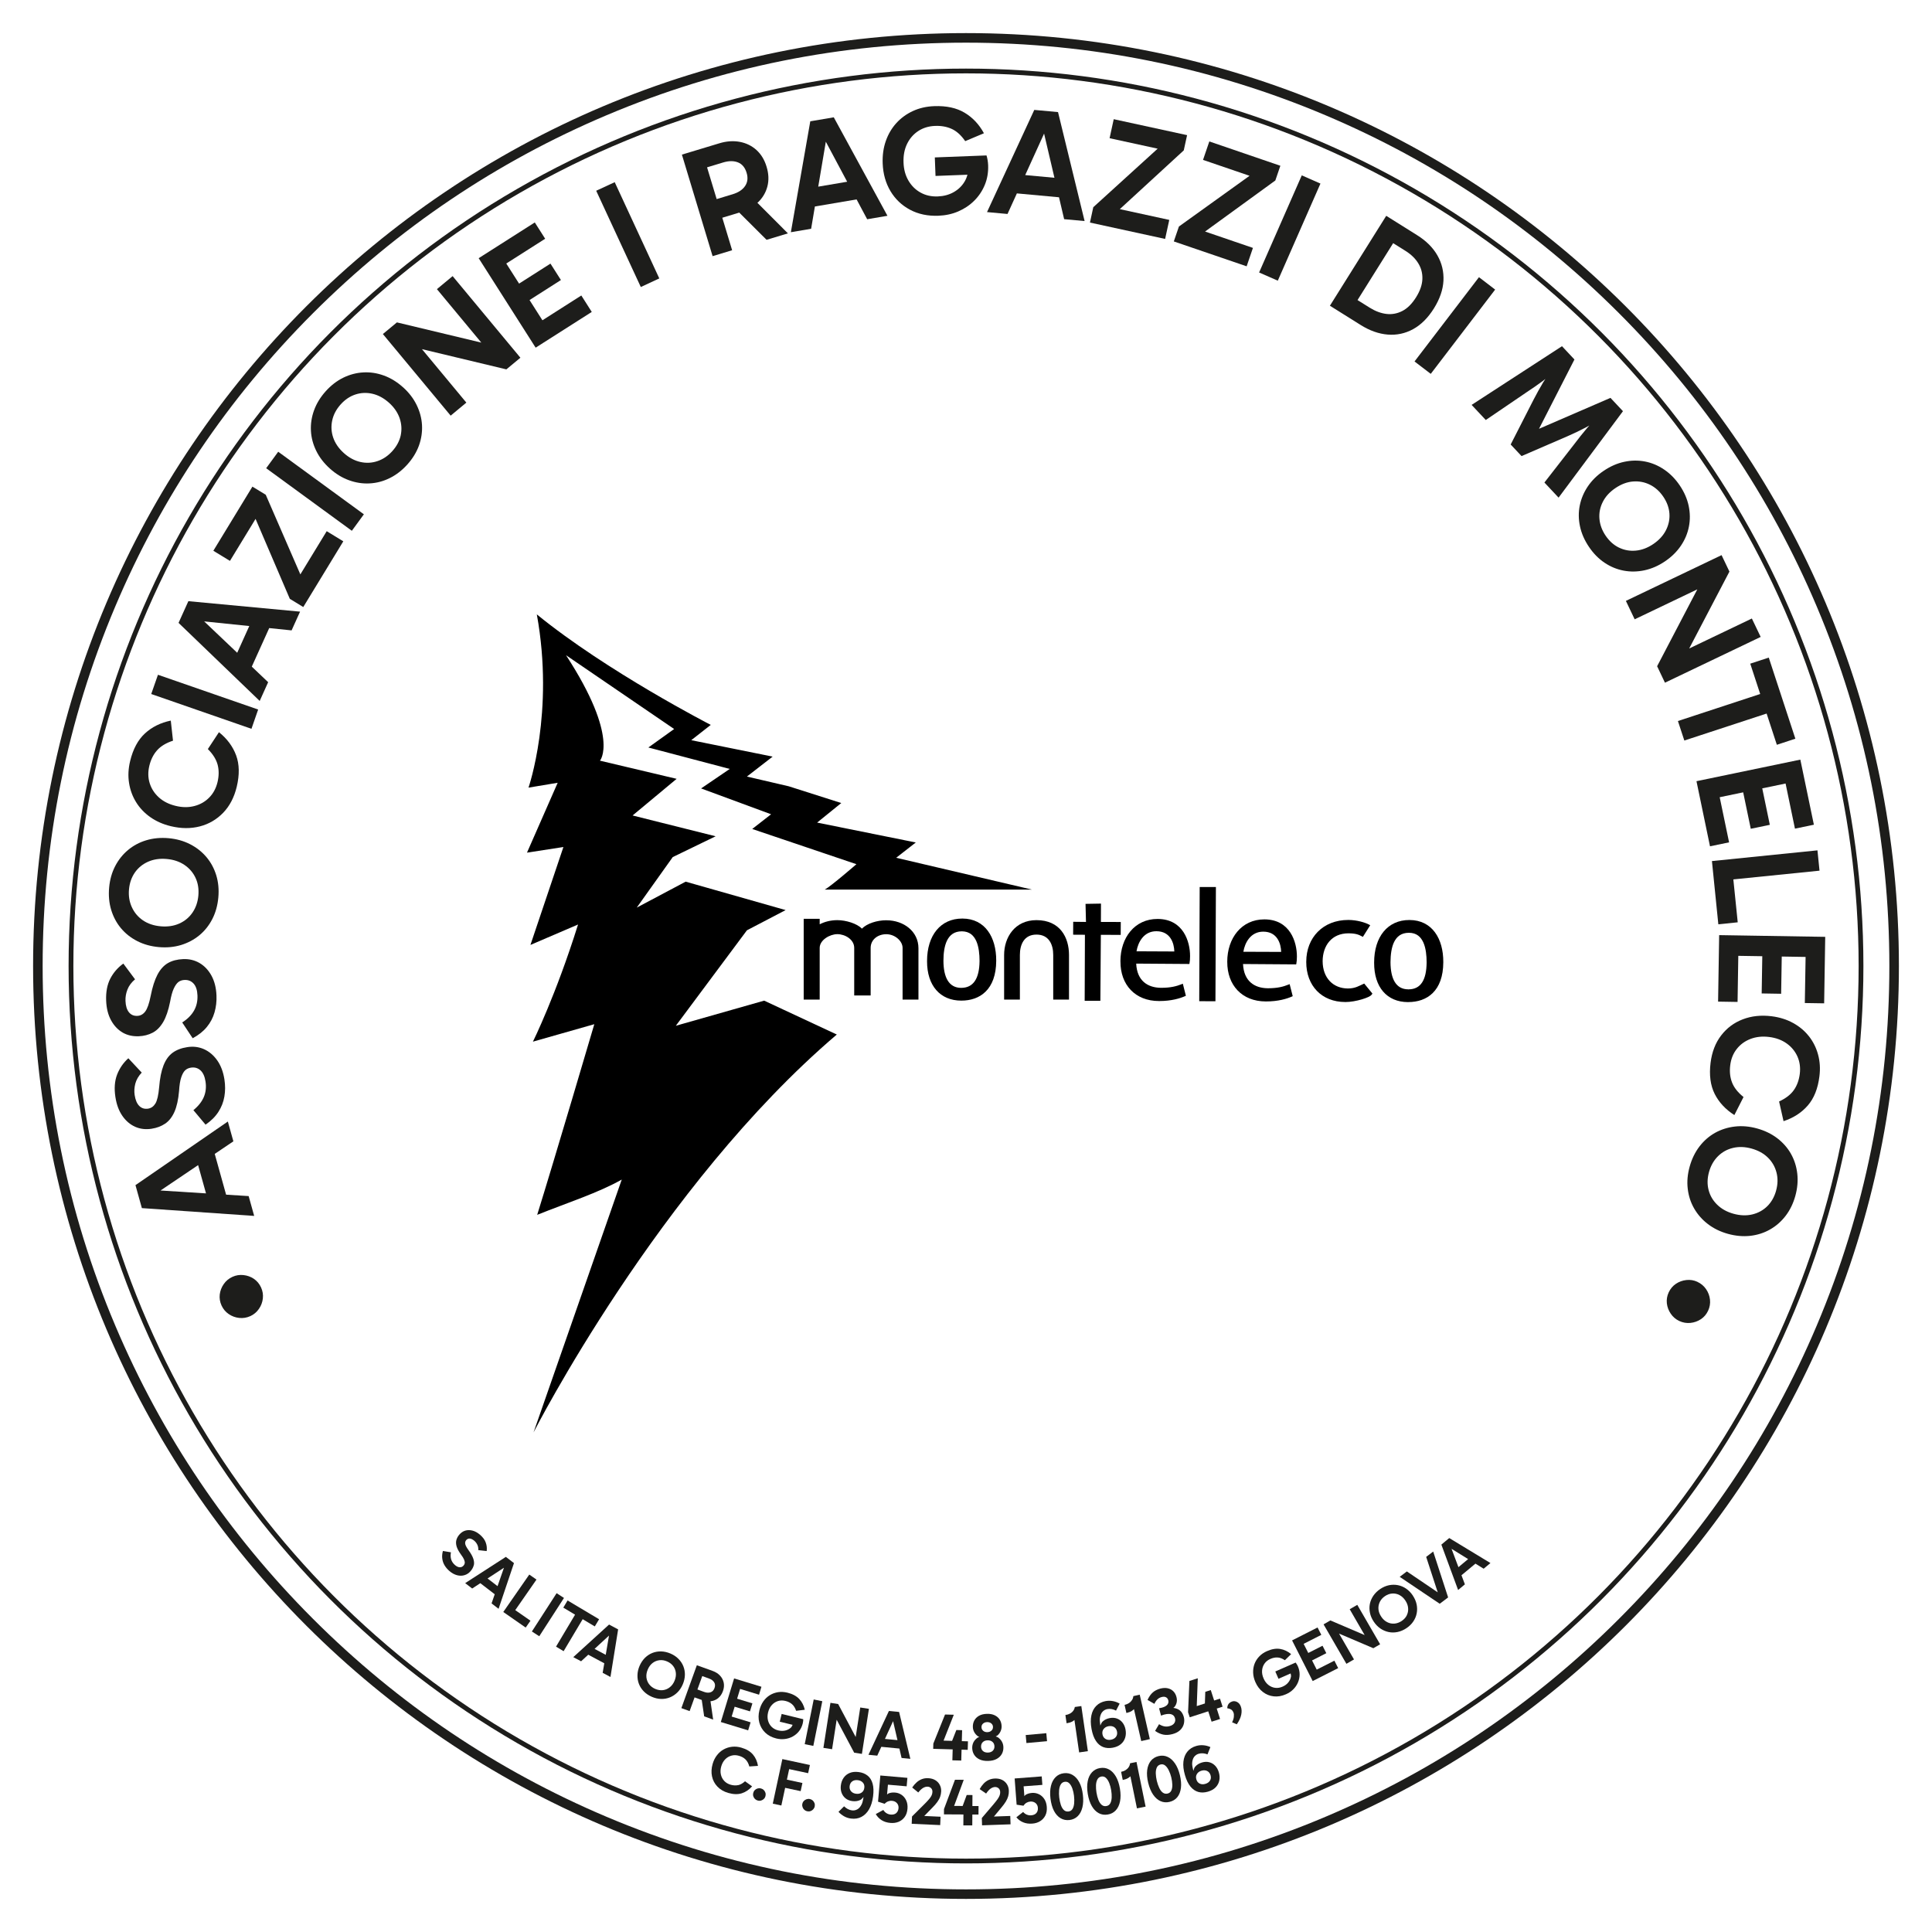 <?xml version="1.0" encoding="UTF-8"?>
<svg id="Livello_1" xmlns="http://www.w3.org/2000/svg" version="1.1" viewBox="0 0 1080 1080">
  <!-- Generator: Adobe Illustrator 29.2.0, SVG Export Plug-In . SVG Version: 2.1.0 Build 108)  -->
  <defs>
    <style>
      .st0 {
        fill: #1d1d1b;
      }

      .st1 {
        fill: none;
        stroke: #1d1d1b;
        stroke-miterlimit: 10;
        stroke-width: 2.67px;
      }
    </style>
  </defs>
  <g>
    <path class="st0" d="M264.88,874.97c.26-1.13.14-2.37-.33-3.73-.47-1.37-1.34-2.92-2.62-4.66-1.12-1.54-1.73-2.72-1.87-3.54-.13-.82.05-1.51.53-2.08.55-.64,1.22-.95,2.02-.9.79.07,1.63.48,2.54,1.25.7.6,1.26,1.34,1.68,2.21s.61,1.88.55,3.01l4.68.52c.21-1.64.04-3.22-.52-4.75-.54-1.54-1.62-3-3.21-4.37-1.38-1.18-2.79-1.96-4.21-2.32-1.43-.36-2.77-.36-4.04.02-1.26.37-2.37,1.14-3.32,2.24-.8.92-1.35,1.94-1.65,3.01-.29,1.07-.24,2.27.14,3.6.4,1.33,1.22,2.83,2.45,4.54.85,1.12,1.43,2.06,1.73,2.81.29.77.43,1.39.38,1.89s-.26.96-.64,1.4c-.58.68-1.29,1.02-2.14.99-.85-.01-1.73-.42-2.69-1.23-1.04-.9-1.74-1.93-2.12-3.1-.37-1.18-.43-2.52-.15-4.03l-4.49-.75c-.41,1.56-.53,3-.34,4.34.18,1.35.61,2.59,1.31,3.74.69,1.14,1.58,2.19,2.66,3.11,1.39,1.21,2.84,1.99,4.31,2.37,1.46.38,2.86.37,4.15-.04,1.31-.39,2.43-1.13,3.38-2.23.93-1.11,1.54-2.22,1.79-3.34Z"/>
    <path class="st0" d="M282.76,870.31l-22.72,14.67,3.92,3.01,4.55-2.98,8.05,6.19-1.77,5.11,3.92,3.02,8.61-25.54-4.54-3.49ZM272.55,882.37l9.16-5.99-3.58,10.29-5.58-4.3Z"/>
    <polygon class="st0" points="299.9 882.99 295.87 880.19 281.34 901.11 293.86 909.82 296.54 905.99 288.03 900.07 299.9 882.99"/>
    <polygon class="st0" points="311.15 890.6 297.33 912.01 301.45 914.67 315.27 893.27 311.15 890.6"/>
    <polygon class="st0" points="332.49 909.18 334.9 905.17 317.28 894.67 314.89 898.68 321.47 902.61 310.82 920.48 315.07 923.02 325.72 905.14 332.49 909.18"/>
    <path class="st0" d="M320.48,926.35l4.36,2.32,4-3.68,8.96,4.8-.91,5.33,4.36,2.32,4.29-26.6-5.06-2.71-20,18.21ZM332.38,921.72l8.06-7.42-1.83,10.76-6.23-3.33Z"/>
    <path class="st0" d="M382.86,936.37c.04-1.74-.25-3.37-.86-4.91-.61-1.55-1.53-2.92-2.74-4.14-1.21-1.24-2.69-2.22-4.43-2.97-1.76-.75-3.51-1.15-5.25-1.2-1.72-.04-3.37.25-4.91.86-1.53.61-2.92,1.53-4.16,2.75-1.22,1.24-2.22,2.72-2.99,4.49-.74,1.73-1.14,3.48-1.17,5.2-.05,1.74.23,3.38.84,4.94.61,1.55,1.53,2.94,2.75,4.17,1.22,1.22,2.7,2.22,4.48,2.99,1.74.74,3.48,1.14,5.19,1.17,1.72.04,3.37-.26,4.91-.89s2.92-1.55,4.16-2.77c1.24-1.22,2.22-2.7,2.97-4.45.75-1.76,1.16-3.51,1.2-5.25ZM377.05,939.64c-.65,1.52-1.54,2.71-2.69,3.59-1.13.89-2.4,1.41-3.79,1.58-1.4.16-2.8-.08-4.25-.68-1.44-.62-2.6-1.5-3.46-2.63-.85-1.13-1.35-2.42-1.51-3.84-.14-1.44.12-2.92.77-4.42.65-1.54,1.56-2.74,2.69-3.62,1.13-.86,2.4-1.38,3.83-1.55,1.41-.17,2.85.06,4.28.69,1.44.62,2.58,1.5,3.43,2.62.83,1.12,1.32,2.39,1.46,3.83.14,1.42-.11,2.92-.77,4.45Z"/>
    <path class="st0" d="M401.47,949.25c1.18-.95,2.05-2.25,2.65-3.89s.74-3.21.45-4.69c-.3-1.48-.99-2.82-2.05-3.96-1.06-1.15-2.45-2.04-4.14-2.65l-8.84-3.18-8.65,23.97,4.61,1.67,2.77-7.67,4.01,1.44,1.36,9.16,5.02,1.82-1.49-10.3c.06,0,.13.03.2.02,1.55-.2,2.91-.77,4.1-1.72ZM392.57,936.93l3.76,1.37c1.36.49,2.33,1.19,2.89,2.12.58.91.64,2.01.19,3.24-.43,1.2-1.17,1.98-2.2,2.33-1.03.36-2.23.3-3.59-.19l-3.76-1.37,2.71-7.5Z"/>
    <polygon class="st0" points="419.23 956.67 420.59 952.19 412.05 949.59 413.72 944.11 424.31 947.35 425.65 942.91 410.37 938.25 402.94 962.62 418.22 967.28 419.59 962.8 409 959.57 410.68 954.06 419.23 956.67"/>
    <path class="st0" d="M434.87,950.9c1.31-.4,2.72-.43,4.2-.06,1.45.35,2.68.95,3.66,1.8.98.85,1.76,2.09,2.31,3.71l4.84-.59c-.52-2.36-1.56-4.36-3.1-6.02-1.55-1.64-3.75-2.82-6.57-3.52-1.82-.45-3.57-.55-5.26-.29-1.67.27-3.22.82-4.63,1.7-1.41.87-2.61,2.02-3.62,3.45-.99,1.43-1.73,3.08-2.19,4.98-.6,2.42-.62,4.71-.04,6.88.58,2.16,1.66,4.03,3.28,5.6,1.62,1.56,3.68,2.65,6.18,3.27,1.66.41,3.29.51,4.87.3,1.58-.2,3.04-.67,4.4-1.43,1.35-.75,2.51-1.72,3.47-2.95.98-1.24,1.66-2.67,2.07-4.32.09-.39.17-.79.22-1.2.05-.4.07-.79.06-1.16l-12.07-2.95-1.06,4.33,7.19,1.76c-.3.48-.46,1.08-.87,1.47-.9.84-1.97,1.41-3.21,1.71-1.24.3-2.56.27-3.97-.06-1.48-.36-2.72-1.04-3.7-2.01-.98-.98-1.64-2.15-2.01-3.55-.36-1.41-.35-2.91.04-4.5.41-1.68,1.1-3.05,2.08-4.11.96-1.08,2.11-1.81,3.43-2.23Z"/>
    <rect class="st0" x="442" y="960.48" width="25.49" height="4.9" transform="translate(-578.88 1219.16) rotate(-78.64)"/>
    <polygon class="st0" points="478.33 970.98 468.54 952.57 464.22 951.89 460.29 977.07 465.14 977.82 467.7 961.35 477.49 979.76 481.81 980.43 485.73 955.25 480.89 954.5 478.33 970.98"/>
    <path class="st0" d="M496.91,956.44l-11.44,24.5,4.92.48,2.27-4.94,10.11.97,1.21,5.26,4.91.48-6.29-26.2-5.7-.54ZM494.68,972.08l4.56-9.94,2.45,10.6-7.01-.67Z"/>
    <polygon class="st0" points="537.83 967.19 534.61 967.09 532.22 973.16 527.46 973.02 533.18 958.55 528.28 958.42 521.74 974.67 521.66 977.61 532.55 977.92 532.38 984.03 537.35 984.16 537.52 978.07 540.96 978.17 541.1 973.41 537.66 973.31 537.83 967.19"/>
    <path class="st0" d="M557.96,971.25c-.37-.27-.92-.38-1.36-.58.32-.21.76-.33,1.03-.58.77-.69,1.35-1.48,1.74-2.38.38-.9.57-1.82.54-2.77-.04-1.35-.39-2.55-1.03-3.61-.65-1.06-1.59-1.87-2.79-2.46-1.2-.59-2.66-.87-4.37-.82-1.75.05-3.21.39-4.4,1.05-1.17.66-2.06,1.53-2.65,2.61-.6,1.1-.88,2.32-.84,3.66.02,1.02.28,1.99.77,2.88.48.9,1.17,1.67,2.06,2.33.22.16.55.22.8.36-.33.18-.76.26-1.05.47-.97.69-1.7,1.53-2.22,2.5-.5.99-.74,2.06-.72,3.27.04,1.39.4,2.64,1.1,3.75.69,1.1,1.69,1.96,3,2.58,1.31.63,2.92.91,4.82.86s3.48-.42,4.76-1.12c1.27-.69,2.23-1.61,2.87-2.75.63-1.14.92-2.4.88-3.81-.03-1.12-.29-2.13-.81-3.06-.51-.93-1.22-1.71-2.13-2.38ZM549.5,963.52c.58-.54,1.35-.82,2.3-.85.95-.02,1.72.22,2.33.73.61.5.93,1.16.95,1.95.03.82-.25,1.51-.83,2.06-.6.55-1.36.85-2.31.88-.93.02-1.72-.22-2.33-.75s-.93-1.19-.95-2.01c-.02-.81.26-1.48.84-2.02ZM554.95,978.71c-.67.62-1.56.96-2.69.99-1.15.03-2.07-.26-2.76-.84-.68-.6-1.05-1.41-1.08-2.43-.02-1.06.3-1.92.95-2.56.65-.65,1.55-.99,2.7-1.02,1.12-.03,2.04.26,2.73.87.71.6,1.07,1.44,1.1,2.51.03,1.02-.3,1.84-.96,2.47Z"/>
    <rect class="st0" x="573.54" y="969.38" width="11.56" height="4.49" transform="translate(-85.18 56.15) rotate(-5.17)"/>
    <path class="st0" d="M600.83,954.21c-.11.77-.41,1.48-.87,2.12-.48.64-1.09,1.17-1.84,1.57-.74.41-1.6.68-2.55.83l.66,4.58c1.18-.17,2.19-.46,3.03-.87.57-.28.95-.62,1.35-.95l2.64,18.12,4.88-.7-3.66-25.21-3.63.52Z"/>
    <path class="st0" d="M624.51,960.72c-1.23-.48-2.62-.58-4.16-.3-1.63.31-2.97.96-4.03,1.98-.62.58-.85,1.43-1.22,2.18-.21-1.58-.42-3.17-.25-4.27.23-1.49.71-2.64,1.45-3.43.74-.8,1.64-1.29,2.69-1.49.81-.15,1.63-.15,2.46,0s1.63.44,2.42.85l2.02-3.91c-1.17-.68-2.42-1.14-3.75-1.4-1.32-.26-2.67-.26-4.05-.02-2.13.4-3.88,1.29-5.25,2.65-1.37,1.38-2.3,3.15-2.75,5.34-.47,2.19-.45,4.72.09,7.61.51,2.77,1.32,4.99,2.43,6.66,1.1,1.68,2.47,2.82,4.05,3.44,1.6.61,3.4.73,5.39.37,1.86-.35,3.36-1.01,4.52-1.99,1.15-.96,1.95-2.16,2.4-3.58.45-1.42.51-2.94.21-4.58-.28-1.48-.81-2.74-1.62-3.8s-1.82-1.82-3.05-2.31ZM623.8,970.96c-.63.81-1.55,1.33-2.78,1.56-1.17.22-2.2.06-3.08-.47-.88-.54-1.43-1.38-1.65-2.54s0-2.14.63-2.97c.63-.83,1.54-1.35,2.72-1.58,1.22-.21,2.27-.06,3.14.48.88.56,1.42,1.4,1.64,2.55.22,1.15.02,2.14-.61,2.95Z"/>
    <path class="st0" d="M633.54,948.13c-.05.78-.29,1.51-.72,2.18-.43.67-.99,1.24-1.7,1.72-.71.47-1.53.8-2.48,1.02l1.02,4.53c1.17-.26,2.15-.63,2.96-1.11.55-.33.89-.69,1.27-1.05l4.07,17.85,4.81-1.09-5.66-24.85-3.57.82Z"/>
    <path class="st0" d="M659.51,956.12c-.98-.79-2.21-1.21-3.6-1.4.26-.26.61-.46.82-.76,1.14-1.6,1.44-3.39.9-5.39-.34-1.3-.95-2.37-1.8-3.2-.87-.83-1.91-1.37-3.14-1.63s-2.6-.19-4.13.21c-1.66.45-3.05,1.16-4.15,2.13-1.1.96-2.08,2.36-2.94,4.19l3.84,2.19c.49-1.06,1.06-1.9,1.71-2.51.64-.61,1.42-1.05,2.3-1.28.97-.26,1.79-.24,2.43.09.66.31,1.1.88,1.32,1.7.25.94.06,1.77-.53,2.49-.61.71-1.6,1.26-2.98,1.63-.26.07-.5.12-.72.16-.22.05-.53.11-.92.19l1.11,4.12c.27-.13.56-.24.9-.33.32-.1.62-.19.91-.28.97-.25,1.86-.37,2.68-.34.82.02,1.52.23,2.11.62.58.38.99,1.02,1.23,1.88.25.94.12,1.8-.39,2.6-.51.8-1.41,1.38-2.72,1.72-1.01.28-1.97.31-2.91.12-.93-.18-1.9-.58-2.92-1.2l-2.22,3.74c1.51,1.07,3.03,1.76,4.59,2.08,1.56.32,3.29.21,5.19-.3,1.76-.47,3.16-1.21,4.21-2.2,1.05-1.01,1.74-2.16,2.07-3.47s.33-2.61-.02-3.94c-.43-1.57-1.16-2.77-2.21-3.64Z"/>
    <polygon class="st0" points="681.98 949.54 678.71 950.59 676.83 944.75 673.76 945.74 673.54 952.25 668.99 953.71 669.57 938.17 664.89 939.66 664.14 957.16 665.06 959.97 675.42 956.64 677.29 962.44 682.02 960.93 680.16 955.11 683.43 954.06 681.98 949.54"/>
    <path class="st0" d="M692.35,951.99c-.54-.48-1.15-.79-1.8-.93-.66-.14-1.29-.1-1.87.12-.49.18-.94.42-1.33.73s-.7.71-.93,1.2c-.24.49-.36,1.09-.37,1.81.76.1,1.45.32,2.08.67.63.37,1.11.98,1.43,1.84.21.61.27,1.38.16,2.34-.1.95-.43,1.95-.97,3.01l2.63,1.11c1.32-1.91,2.14-3.71,2.48-5.37.34-1.68.27-3.19-.22-4.52-.31-.85-.73-1.52-1.28-2.01Z"/>
    <path class="st0" d="M724.93,930.34c-.21-.36-.44-.68-.66-.96l-11.37,4.99,1.79,4.08,6.78-2.98c.05.56.3,1.14.21,1.69-.2,1.22-.7,2.33-1.51,3.32-.8,1-1.86,1.79-3.19,2.36-1.39.62-2.77.84-4.15.67-1.36-.17-2.62-.71-3.76-1.6-1.14-.89-2.04-2.1-2.7-3.6-.7-1.58-.98-3.09-.86-4.52.12-1.44.58-2.72,1.37-3.85.8-1.13,1.89-2,3.29-2.6,1.37-.6,2.7-.87,4.01-.8,1.29.06,2.65.58,4.08,1.53l3.49-3.41c-1.86-1.56-3.91-2.52-6.13-2.89-2.24-.37-4.69.04-7.36,1.22-1.71.74-3.15,1.73-4.33,2.97-1.18,1.22-2.06,2.61-2.65,4.16-.58,1.55-.83,3.2-.77,4.94.06,1.74.49,3.5,1.27,5.28,1.01,2.28,2.39,4.11,4.17,5.48,1.77,1.37,3.78,2.19,6.02,2.45,2.24.26,4.53-.13,6.89-1.17,1.58-.68,2.92-1.59,4.06-2.71,1.12-1.12,2-2.39,2.61-3.81.62-1.43.94-2.91.96-4.47.03-1.57-.31-3.12-.98-4.67-.17-.38-.35-.74-.56-1.08Z"/>
    <polygon class="st0" points="736.05 933.33 733.45 928.19 741.42 924.14 739.3 919.98 731.33 924.02 728.74 918.92 738.62 913.9 736.53 909.77 722.28 917 733.8 939.72 748.05 932.49 745.93 928.33 736.05 933.33"/>
    <polygon class="st0" points="754.49 899.57 762.84 914.01 743.68 905.83 739.88 908.03 752.65 930.08 756.89 927.63 748.54 913.19 767.7 921.36 771.5 919.17 758.73 897.12 754.49 899.57"/>
    <path class="st0" d="M789.8,891.94c-1.07-1.59-2.32-2.89-3.75-3.87-1.43-.98-2.96-1.63-4.59-1.95-1.62-.32-3.27-.31-4.97.02-1.69.35-3.32,1.05-4.9,2.1-1.59,1.07-2.87,2.32-3.86,3.75-.98,1.44-1.63,2.97-1.97,4.59-.32,1.63-.3,3.29.05,4.99.34,1.7,1.05,3.35,2.12,4.94,1.04,1.58,2.29,2.86,3.72,3.84,1.44.98,2.97,1.63,4.6,1.97,1.62.34,3.29.33,4.99-.02,1.7-.35,3.35-1.07,4.94-2.12,1.58-1.04,2.86-2.29,3.83-3.72.97-1.43,1.62-2.96,1.93-4.59.32-1.63.31-3.3-.04-5s-1.07-3.33-2.11-4.91ZM786.42,902.97c-.62,1.24-1.58,2.31-2.89,3.18s-2.68,1.36-4.09,1.46c-1.41.11-2.76-.18-4.04-.84-1.29-.65-2.38-1.67-3.28-3.04-.93-1.39-1.45-2.79-1.56-4.22-.11-1.42.15-2.79.78-4.06.63-1.27,1.6-2.35,2.91-3.23,1.3-.86,2.65-1.35,4.04-1.43,1.4-.1,2.74.19,4.01.85,1.29.66,2.38,1.68,3.31,3.07.92,1.38,1.43,2.78,1.54,4.22.13,1.42-.13,2.77-.75,4.03Z"/>
    <polygon class="st0" points="797.24 870.31 803.7 890.12 786.44 878.44 782.44 881.46 804.81 896.51 809.51 892.97 801.17 867.33 797.24 870.31"/>
    <path class="st0" d="M829.37,876.92l3.8-3.16-23.04-13.98-4.4,3.67,9.36,25.37,3.79-3.16-1.91-5.08,7.81-6.5,4.59,2.84ZM815.28,876.06l-3.86-10.26,9.27,5.74-5.41,4.52Z"/>
  </g>
  <g>
    <path class="st0" d="M412.58,997.9c-1.3.27-2.68.19-4.14-.22-1.46-.42-2.67-1.14-3.61-2.15-.94-1.02-1.57-2.23-1.87-3.64-.31-1.42-.23-2.91.23-4.49.46-1.6,1.2-2.91,2.2-3.94,1.02-1.03,2.18-1.71,3.53-2.06,1.33-.36,2.73-.32,4.19.11,1.47.42,2.68,1.08,3.63,2.02.95.93,1.67,2.24,2.13,3.93l4.85-.32c-.41-2.46-1.34-4.59-2.81-6.33-1.47-1.75-3.64-3.04-6.48-3.86-1.79-.53-3.53-.68-5.23-.5-1.69.19-3.25.69-4.7,1.5-1.44.8-2.68,1.89-3.73,3.26-1.07,1.36-1.86,2.97-2.4,4.82-.7,2.44-.82,4.76-.36,6.96.47,2.2,1.47,4.11,3.03,5.74,1.54,1.62,3.56,2.81,6.08,3.54,2.86.82,5.38.88,7.55.19,2.17-.7,4.09-1.99,5.75-3.88l-3.94-2.84c-1.3,1.19-2.59,1.9-3.9,2.19Z"/>
    <path class="st0" d="M425.31,999.73c-.61-.15-1.21-.14-1.8.03-.6.18-1.13.48-1.56.91-.44.44-.74.98-.9,1.63-.15.61-.14,1.21.05,1.81.18.6.51,1.11.95,1.55.44.42.98.71,1.58.86.65.17,1.27.16,1.85-.02.57-.17,1.1-.48,1.54-.92.45-.44.74-.96.89-1.57.16-.65.15-1.28-.04-1.87-.18-.59-.49-1.08-.93-1.52-.42-.42-.98-.73-1.63-.89Z"/>
    <polygon class="st0" points="448.56 996.7 439.88 994.84 441.15 988.95 451.76 991.22 452.74 986.65 437.34 983.34 431.99 1008.26 436.78 1009.29 438.9 999.41 447.57 1001.26 448.56 996.7"/>
    <path class="st0" d="M454.28,1006.44c-.45-.39-1.02-.66-1.68-.79-.61-.12-1.21-.06-1.79.15-.59.2-1.08.54-1.51.99-.41.45-.69,1.02-.8,1.67-.12.62-.06,1.22.16,1.81.21.59.55,1.08,1.03,1.49.47.39,1,.66,1.62.77.66.12,1.28.08,1.85-.14.57-.21,1.07-.54,1.48-1.01.42-.47.69-1.02.8-1.63.12-.66.08-1.28-.15-1.85-.23-.59-.57-1.07-1.02-1.48Z"/>
    <path class="st0" d="M484.98,992.59c-1.33-1.08-2.99-1.75-5-2-1.89-.25-3.52-.09-4.94.48-1.41.57-2.53,1.46-3.39,2.65-.85,1.19-1.39,2.61-1.6,4.27-.19,1.48-.08,2.86.37,4.1.44,1.26,1.18,2.31,2.2,3.16,1.01.84,2.3,1.38,3.87,1.58,1.6.21,3.08,0,4.42-.63.76-.36,1.23-1.09,1.82-1.68-.27,1.54-.54,3.09-1.04,4.11-.68,1.35-1.49,2.29-2.45,2.81-.95.52-1.96.71-3.02.57-.81-.11-1.59-.37-2.33-.76-.74-.4-1.43-.91-2.04-1.51l-3.13,3.09c.91,1,1.95,1.83,3.14,2.49,1.18.67,2.46,1.09,3.85,1.26,2.15.28,4.1-.02,5.82-.92s3.15-2.3,4.28-4.24c1.11-1.93,1.87-4.33,2.25-7.23.36-2.82.28-5.19-.26-7.11-.54-1.92-1.47-3.42-2.8-4.5ZM478.57,1002.73c-1.24-.16-2.18-.63-2.84-1.43-.68-.79-.92-1.77-.77-2.93.15-1.15.65-2.02,1.5-2.62.84-.58,1.88-.78,3.11-.62,1.2.15,2.12.61,2.8,1.38.69.76.94,1.74.79,2.93-.15,1.15-.65,2.04-1.52,2.63-.85.59-1.88.81-3.06.65Z"/>
    <path class="st0" d="M506.83,998.55l.41-4.72-15.13-1.32-1.28,14.64,3.69,1.18c.63-.66,1.29-1.13,1.99-1.37.69-.26,1.39-.36,2.14-.28,1.15.09,2.07.52,2.74,1.29.69.76.98,1.71.89,2.83-.11,1.18-.55,2.11-1.31,2.76-.76.65-1.81.91-3.13.79-.79-.07-1.54-.32-2.26-.75-.71-.42-1.31-1.02-1.8-1.82l-4.21,2.29c.76,1.37,1.83,2.5,3.21,3.39,1.38.88,3.05,1.41,4.99,1.57,1.64.14,3.15-.06,4.53-.62,1.37-.56,2.5-1.44,3.4-2.67.9-1.22,1.43-2.77,1.59-4.63.14-1.71-.08-3.23-.66-4.54-.59-1.33-1.42-2.37-2.52-3.16-1.11-.78-2.34-1.24-3.71-1.35-1.51-.13-2.8.05-3.87.55-.25.11-.42.41-.65.55l.48-5.51,10.47.91Z"/>
    <path class="st0" d="M523.93,1007.37c.71-.99,1.26-1.96,1.6-2.92.34-.96.54-1.97.59-3.02.06-1.31-.19-2.53-.76-3.62-.55-1.1-1.39-1.99-2.48-2.66-1.09-.68-2.44-1.06-4.03-1.13-1.27-.06-2.44.12-3.53.53-1.07.42-2.07,1.02-2.94,1.82-.89.79-1.71,1.74-2.46,2.86l3.4,2.77c.97-1.23,1.9-2.08,2.75-2.57.85-.48,1.68-.71,2.49-.67.76.03,1.41.32,1.94.85s.77,1.25.72,2.14c-.02.6-.16,1.2-.41,1.79-.25.58-.68,1.25-1.28,1.99-.62.74-1.46,1.67-2.56,2.77l-7.15,7.12-.18,4.09,15.93.73.21-4.68-9.12-.42,4.48-4.59c1.14-1.14,2.09-2.21,2.8-3.2Z"/>
    <polygon class="st0" points="543.61 1003.44 540.39 1003.42 538.13 1009.55 533.36 1009.52 538.74 994.92 533.84 994.89 527.7 1011.28 527.68 1014.24 538.56 1014.3 538.52 1020.4 543.51 1020.42 543.55 1014.33 546.98 1014.35 547.02 1009.6 543.57 1009.58 543.61 1003.44"/>
    <path class="st0" d="M555.62,1015.45l4.1-4.94c1.05-1.23,1.9-2.38,2.54-3.43.64-1.05,1.08-2.05,1.35-3.03.27-1,.38-2.01.34-3.05-.05-1.32-.39-2.51-1.04-3.56-.65-1.05-1.54-1.87-2.69-2.45-1.13-.58-2.5-.84-4.1-.78-1.28.04-2.44.32-3.48.81-1.04.49-1.98,1.17-2.79,2.04-.82.88-1.56,1.88-2.21,3.06l3.61,2.49c.87-1.3,1.73-2.23,2.53-2.78.82-.56,1.62-.85,2.43-.88.78-.01,1.44.22,2.01.71.56.49.86,1.18.89,2.08.03.59-.06,1.19-.27,1.8-.2.61-.58,1.3-1.12,2.11-.55.79-1.33,1.78-2.33,2.96l-6.54,7.67.13,4.08,15.93-.56-.16-4.67-9.13.32Z"/>
    <path class="st0" d="M580.79,1003c-1.22-.6-2.5-.84-3.87-.75-1.52.12-2.76.51-3.74,1.18-.22.15-.34.46-.55.64l-.42-5.51,10.48-.8-.36-4.74-15.14,1.16,1.11,14.66,3.83.57c.52-.77,1.1-1.33,1.74-1.69.64-.37,1.33-.57,2.07-.63,1.15-.09,2.12.19,2.92.82.79.65,1.24,1.53,1.32,2.65.09,1.19-.19,2.16-.84,2.93-.66.76-1.64,1.2-2.97,1.29-.79.06-1.58-.07-2.35-.37-.78-.3-1.47-.81-2.07-1.51l-3.8,2.96c.97,1.22,2.21,2.16,3.73,2.8,1.51.65,3.24.9,5.18.75,1.64-.12,3.09-.56,4.36-1.35,1.26-.77,2.25-1.83,2.93-3.17.69-1.36.96-2.97.81-4.83-.13-1.72-.59-3.18-1.38-4.39-.8-1.19-1.79-2.09-3-2.69Z"/>
    <path class="st0" d="M599.67,992.25c-1.47-.89-3.13-1.23-4.95-1.01-1.84.22-3.37.94-4.6,2.16-1.24,1.22-2.12,2.84-2.62,4.89-.51,2.04-.61,4.41-.28,7.11.34,2.72.99,5.03,1.96,6.89.98,1.86,2.22,3.24,3.7,4.11,1.48.88,3.14,1.21,4.98,1,1.84-.22,3.36-.94,4.59-2.14,1.23-1.2,2.09-2.83,2.6-4.86.51-2.05.61-4.44.28-7.16-.32-2.7-.97-4.98-1.96-6.85-.97-1.86-2.2-3.24-3.69-4.13ZM599.53,1011.24c-.5.81-1.26,1.27-2.24,1.39-1.02.12-1.89-.15-2.59-.81-.7-.68-1.27-1.63-1.68-2.86-.41-1.23-.71-2.62-.9-4.15-.16-1.36-.18-2.7-.08-4.01.1-1.3.41-2.39.92-3.27.52-.89,1.3-1.39,2.33-1.51.99-.12,1.83.2,2.52.93.7.73,1.25,1.72,1.68,2.96.43,1.24.72,2.55.88,3.91.19,1.53.21,2.96.09,4.25-.12,1.3-.43,2.35-.93,3.17Z"/>
    <path class="st0" d="M619.93,989.13c-1.51-.83-3.18-1.09-5-.78-1.82.29-3.31,1.08-4.5,2.36s-1.99,2.94-2.39,5c-.42,2.06-.4,4.44.03,7.12.45,2.71,1.22,4.98,2.27,6.8,1.06,1.82,2.35,3.13,3.88,3.95,1.51.81,3.2,1.06,5.02.75,1.82-.29,3.31-1.08,4.48-2.34,1.17-1.24,1.96-2.91,2.38-4.98.42-2.06.4-4.45-.05-7.16-.45-2.68-1.2-4.94-2.26-6.76-1.07-1.82-2.35-3.15-3.87-3.97ZM620.63,1008.11c-.47.84-1.2,1.33-2.19,1.49-1,.18-1.88-.06-2.62-.7-.73-.63-1.34-1.56-1.81-2.77s-.83-2.59-1.08-4.11c-.21-1.36-.31-2.7-.26-4.01.05-1.31.31-2.41.79-3.31s1.22-1.43,2.26-1.61c.99-.16,1.84.11,2.56.81.72.69,1.33,1.66,1.81,2.88.48,1.21.82,2.51,1.05,3.86.26,1.52.36,2.94.3,4.24-.08,1.31-.33,2.36-.8,3.21Z"/>
    <path class="st0" d="M631.71,985.67c-.07.78-.33,1.5-.76,2.16-.43.66-1.01,1.21-1.74,1.67-.72.46-1.57.78-2.51.97l.92,4.55c1.17-.24,2.16-.59,2.97-1.05.56-.32.92-.67,1.31-1.02l3.66,17.94,4.84-.98-5.09-24.97-3.59.74Z"/>
    <path class="st0" d="M656.81,985.76c-1.2-1.75-2.57-2.97-4.14-3.67-1.58-.72-3.27-.86-5.05-.42-1.79.44-3.24,1.34-4.32,2.68-1.08,1.36-1.75,3.08-2.02,5.17-.26,2.09-.07,4.46.57,7.11.65,2.66,1.57,4.87,2.76,6.6,1.2,1.75,2.59,2.96,4.17,3.64,1.58.7,3.26.83,5.05.39,1.8-.44,3.22-1.31,4.31-2.65,1.07-1.34,1.74-3.05,2-5.14.26-2.1.07-4.47-.57-7.15-.65-2.63-1.56-4.83-2.75-6.56ZM654.75,1000.96c-.4.86-1.08,1.41-2.05,1.65-1,.23-1.88.06-2.67-.51s-1.45-1.45-2-2.64c-.55-1.17-1.01-2.51-1.38-4.01-.31-1.33-.5-2.65-.55-3.96-.05-1.32.13-2.43.53-3.37.41-.93,1.12-1.52,2.14-1.77.97-.23,1.84-.03,2.61.61.77.65,1.44,1.57,2.01,2.75.57,1.18,1.02,2.44,1.35,3.78.36,1.5.56,2.89.6,4.2.02,1.29-.16,2.39-.57,3.26Z"/>
    <path class="st0" d="M681.33,990.71c-.42-1.43-1.08-2.64-1.99-3.6-.9-.97-1.99-1.64-3.26-1.99-1.27-.36-2.67-.32-4.18.12-1.57.46-2.85,1.25-3.81,2.36-.56.64-.69,1.51-.99,2.3-.37-1.55-.75-3.1-.68-4.24.09-1.5.45-2.68,1.11-3.56.66-.86,1.5-1.44,2.53-1.74.79-.23,1.6-.3,2.44-.25.84.07,1.67.27,2.5.6l1.62-4.08c-1.23-.55-2.52-.9-3.87-1.02-1.34-.13-2.69,0-4.03.39-2.09.6-3.74,1.65-4.96,3.16-1.24,1.5-1.96,3.37-2.22,5.59-.25,2.23.05,4.74.86,7.55.78,2.72,1.82,4.84,3.08,6.4,1.27,1.54,2.74,2.55,4.38,3.01,1.65.46,3.44.39,5.39-.16,1.82-.54,3.25-1.34,4.3-2.42,1.06-1.08,1.74-2.36,2.04-3.81.3-1.46.22-2.98-.25-4.6ZM676.38,995.38c-.54.87-1.41,1.48-2.61,1.82-1.14.34-2.18.29-3.12-.16-.93-.44-1.56-1.22-1.88-2.35-.34-1.13-.23-2.14.33-3.03.54-.89,1.39-1.49,2.54-1.83,1.2-.34,2.27-.29,3.18.17.93.46,1.56,1.25,1.89,2.38.32,1.12.23,2.12-.32,3Z"/>
  </g>
  <path class="st0" d="M540,23.85c69.68,0,137.28,13.65,200.91,40.56,61.46,26,116.66,63.21,164.07,110.62,47.4,47.4,84.62,102.6,110.62,164.07,26.91,63.63,40.56,131.23,40.56,200.91s-13.65,137.28-40.56,200.91c-26,61.46-63.21,116.66-110.62,164.07s-102.6,84.62-164.07,110.62c-63.63,26.91-131.23,40.56-200.91,40.56s-137.28-13.65-200.91-40.56c-61.46-26-116.66-63.21-164.07-110.62-47.4-47.4-84.62-102.6-110.62-164.07-26.91-63.63-40.56-131.23-40.56-200.91s13.65-137.28,40.56-200.91c26-61.46,63.21-116.66,110.62-164.07,47.4-47.4,102.6-84.62,164.07-110.62,63.63-26.91,131.23-40.56,200.91-40.56M540,18.5C251.98,18.5,18.5,251.98,18.5,540s233.48,521.5,521.5,521.5,521.5-233.48,521.5-521.5S828.02,18.5,540,18.5h0Z"/>
  <circle class="st1" cx="540" cy="540" r="500.32"/>
  <g>
    <path class="st0" d="M141.94,714.88c-1.75-1.18-3.71-1.88-5.85-2.11-2.16-.23-4.2.1-6.15.99-2.01.92-3.64,2.27-4.86,4.04-1.24,1.78-1.98,3.71-2.24,5.81-.24,2.1.09,4.14.99,6.15.92,2.01,2.26,3.61,4.02,4.81,1.77,1.21,3.72,1.93,5.86,2.16,2.16.23,4.23-.11,6.24-1.02,1.95-.89,3.54-2.23,4.77-4.01,1.24-1.77,1.97-3.72,2.21-5.84.24-2.13-.09-4.2-1.01-6.19-.92-2.01-2.26-3.61-4-4.79Z"/>
    <path class="st0" d="M138.99,668.62l-12.6-.8-6.35-22.78,10.42-7.03-3.09-11.07-51.64,35.56,3.58,12.84,62.78,4.36-3.09-11.07ZM115.16,667.11l-25.43-1.61,21.02-14.19,4.41,15.8Z"/>
    <path class="st0" d="M84.85,630.95c2.82-.43,5.3-1.37,7.46-2.82,2.16-1.45,3.88-3.64,5.19-6.57,1.31-2.95,2.18-6.84,2.6-11.73.2-3.26.6-5.79,1.21-7.59s1.32-3.09,2.17-3.91c.85-.8,1.93-1.31,3.25-1.51,2.07-.32,3.82.17,5.29,1.48,1.47,1.29,2.41,3.38,2.86,6.25.49,3.15.17,6.05-.95,8.7-1.12,2.63-3.06,5.07-5.82,7.33l6.8,8.11c3.08-2.11,5.48-4.5,7.17-7.14,1.71-2.64,2.83-5.5,3.35-8.58.53-3.08.53-6.24.03-9.51-.65-4.24-2-7.8-4.02-10.69-2.04-2.89-4.5-4.97-7.4-6.27-2.9-1.28-6.01-1.67-9.34-1.15-3.32.5-6.07,1.57-8.24,3.16-2.16,1.6-3.85,3.95-5.07,7.09-1.22,3.12-2.03,7.19-2.43,12.17-.39,4.41-1.08,7.43-2.08,9.08-1.01,1.65-2.37,2.62-4.1,2.89-1.94.3-3.58-.2-4.9-1.49-1.31-1.29-2.18-3.32-2.6-6.07-.33-2.13-.2-4.28.37-6.45.57-2.17,1.77-4.23,3.58-6.15l-7.49-8.01c-2.83,2.56-4.93,5.61-6.3,9.17-1.35,3.55-1.67,7.75-.92,12.56.65,4.2,1.95,7.69,3.91,10.51,1.95,2.8,4.34,4.83,7.14,6.07,2.82,1.25,5.91,1.61,9.28,1.08Z"/>
    <path class="st0" d="M68.48,577.17c2.64,1.54,5.68,2.24,9.1,2.1,2.85-.11,5.42-.78,7.72-1.97,2.31-1.19,4.27-3.19,5.91-5.95,1.62-2.77,2.92-6.55,3.88-11.37.57-3.21,1.25-5.68,2.06-7.4.8-1.71,1.67-2.93,2.59-3.64.93-.7,2.07-1.08,3.41-1.14,2.08-.09,3.78.6,5.09,2.06s2.03,3.64,2.14,6.54c.13,3.18-.5,6.02-1.91,8.52s-3.61,4.71-6.61,6.64l5.85,8.82c3.31-1.77,5.95-3.87,7.93-6.31,2-2.43,3.42-5.15,4.28-8.15.86-2.99,1.24-6.15,1.09-9.46-.17-4.28-1.11-7.98-2.8-11.08-1.7-3.09-3.92-5.43-6.65-7.04-2.75-1.6-5.79-2.33-9.16-2.2-3.36.14-6.21.89-8.54,2.23-2.33,1.35-4.27,3.51-5.84,6.48-1.55,2.96-2.82,6.91-3.78,11.83-.86,4.34-1.9,7.27-3.08,8.8-1.19,1.54-2.64,2.33-4.4,2.4-1.97.09-3.54-.59-4.7-2.03-1.16-1.44-1.8-3.54-1.91-6.32-.09-2.14.27-4.27,1.09-6.37.8-2.08,2.23-4,4.25-5.71l-6.55-8.8c-3.1,2.23-5.53,5.03-7.29,8.41-1.74,3.38-2.52,7.52-2.31,12.39.17,4.23,1.08,7.85,2.72,10.87,1.64,3,3.78,5.29,6.42,6.84Z"/>
    <path class="st0" d="M67.61,518.87c2.47,2.96,5.5,5.36,9.1,7.2,3.59,1.84,7.62,2.96,12.07,3.36,4.38.39,8.52.01,12.39-1.15,3.85-1.18,7.29-2.99,10.28-5.46,2.99-2.47,5.4-5.5,7.24-9.08,1.84-3.59,2.96-7.62,3.36-12.07.4-4.4.01-8.51-1.15-12.35-1.18-3.84-3-7.23-5.5-10.2-2.5-2.96-5.55-5.36-9.14-7.2s-7.59-2.96-11.99-3.36c-4.44-.4-8.61-.01-12.48,1.15-3.87,1.16-7.27,2.99-10.23,5.46-2.96,2.47-5.36,5.49-7.2,9.05-1.84,3.56-2.96,7.55-3.35,11.93-.4,4.46-.03,8.61,1.14,12.48,1.18,3.87,2.99,7.29,5.46,10.25ZM75.42,487.7c1.87-2.64,4.34-4.66,7.4-6.01,3.06-1.35,6.54-1.87,10.41-1.51,3.82.34,7.11,1.45,9.89,3.33,2.77,1.88,4.84,4.3,6.21,7.26,1.37,2.95,1.88,6.24,1.55,9.89-.33,3.64-1.44,6.81-3.31,9.53-1.88,2.72-4.36,4.76-7.42,6.11-3.06,1.35-6.51,1.85-10.32,1.51-3.88-.34-7.19-1.47-9.93-3.33-2.75-1.88-4.81-4.33-6.19-7.34-1.39-3-1.93-6.34-1.6-9.97.33-3.64,1.44-6.8,3.31-9.46Z"/>
    <path class="st0" d="M76.09,448.44c2.01,3.26,4.67,6.05,7.96,8.37,3.29,2.31,7.11,4,11.46,5.04,5.76,1.38,11.17,1.41,16.24.1,5.06-1.32,9.4-3.87,13.02-7.62,3.62-3.75,6.15-8.6,7.57-14.52,1.61-6.73,1.49-12.58-.34-17.55-1.85-4.99-5.04-9.31-9.6-12.96l-6.21,9.43c2.89,2.9,4.71,5.85,5.49,8.84.76,2.99.73,6.21-.09,9.66-.83,3.44-2.37,6.31-4.63,8.6-2.26,2.3-5,3.88-8.25,4.73-3.26.86-6.74.85-10.48-.06-3.78-.91-6.9-2.47-9.39-4.71-2.47-2.24-4.2-4.89-5.16-7.96-.96-3.06-1.02-6.32-.2-9.76.83-3.45,2.27-6.32,4.33-8.64,2.04-2.31,5.02-4.11,8.9-5.38l-1.24-11.23c-5.72,1.19-10.54,3.58-14.44,7.17-3.91,3.61-6.67,8.75-8.29,15.48-1.02,4.23-1.22,8.29-.6,12.2.6,3.91,1.93,7.5,3.95,10.77Z"/>
    <polygon class="st0" points="144.31 396.63 88.3 377.2 84.54 387.96 140.57 407.41 144.31 396.63"/>
    <path class="st0" d="M99.81,348.19l45.36,43.64,4.73-10.48-9.15-8.7,9.74-21.55,12.51,1.29,4.74-10.48-62.44-5.85-5.49,12.13ZM132.6,364.91l-18.47-17.55,25.22,2.6-6.75,14.95Z"/>
    <polygon class="st0" points="167.9 321.09 148.55 276.57 141.1 272.03 119.26 307.88 128.55 313.54 142.86 290.06 162.01 334.75 169.53 339.34 191.91 302.6 182.63 296.94 167.9 321.09"/>
    <rect class="st0" x="170.4" y="244.95" width="11.41" height="59.3" transform="translate(-149.52 254.89) rotate(-53.86)"/>
    <path class="st0" d="M225.27,216.47c-3.32-2.98-6.88-5.16-10.68-6.54-3.79-1.38-7.62-1.97-11.47-1.75-3.85.2-7.57,1.18-11.18,2.93-3.61,1.77-6.88,4.28-9.83,7.56-2.99,3.33-5.17,6.88-6.55,10.68-1.38,3.79-1.95,7.62-1.75,11.47.2,3.85,1.19,7.59,2.98,11.23,1.78,3.62,4.33,6.93,7.66,9.92,3.28,2.95,6.81,5.1,10.61,6.48,3.79,1.38,7.63,1.98,11.5,1.78,3.88-.19,7.63-1.16,11.25-2.95,3.62-1.77,6.93-4.33,9.92-7.65,2.95-3.29,5.1-6.81,6.47-10.58,1.35-3.78,1.91-7.6,1.7-11.47-.23-3.88-1.24-7.62-3.02-11.25-1.77-3.62-4.3-6.9-7.59-9.86ZM224.03,243.27c-.68,3.18-2.23,6.12-4.67,8.85-2.44,2.72-5.23,4.6-8.37,5.65-3.13,1.06-6.32,1.21-9.6.46-3.26-.75-6.32-2.4-9.17-4.96-2.89-2.6-4.87-5.48-5.95-8.62-1.08-3.15-1.26-6.35-.57-9.59.69-3.25,2.26-6.22,4.7-8.95,2.44-2.72,5.2-4.58,8.29-5.59,3.09-1.01,6.28-1.14,9.54-.39s6.34,2.43,9.24,5.02c2.85,2.56,4.81,5.43,5.92,8.6,1.09,3.18,1.29,6.34.63,9.53Z"/>
    <polygon class="st0" points="244.24 161.63 269.06 191.52 221.88 180.22 214.03 186.73 251.92 232.35 260.69 225.06 235.88 195.18 283.06 206.48 290.91 199.97 253.02 154.35 244.24 161.63"/>
    <polygon class="st0" points="303.22 179.04 296.02 167.73 313.56 156.54 307.71 147.36 290.17 158.54 283.01 147.31 304.75 133.46 298.95 124.35 267.58 144.33 299.43 194.35 330.8 174.37 324.96 165.18 303.22 179.04"/>
    <polygon class="st0" points="333.28 106.63 358.21 160.44 368.55 155.64 343.63 101.84 333.28 106.63"/>
    <path class="st0" d="M423.73,113.1c2.63-2.53,4.38-5.5,5.26-8.93.88-3.42.72-7.07-.46-10.95-1.16-3.9-3.08-7.01-5.69-9.39-2.63-2.36-5.73-3.87-9.34-4.54-3.59-.66-7.4-.4-11.4.82l-20.91,6.32,17.16,56.76,10.92-3.31-5.5-18.17,9.48-2.87,15.27,15.22,11.93-3.61-17.07-17.1c.11-.1.25-.16.35-.26ZM395.26,93.54l8.91-2.7c3.22-.98,6.01-.99,8.35-.07,2.34.93,3.95,2.87,4.84,5.82.86,2.83.57,5.29-.85,7.39-1.42,2.11-3.75,3.64-6.97,4.61l-8.92,2.7-5.37-17.75Z"/>
    <path class="st0" d="M452.95,67.82l-10.85,61.99,11.33-1.93,2.1-12.45,23.31-3.96,5.92,11.09,11.33-1.93-30-55.05-13.14,2.23ZM457.4,104.34l4.24-25.12,11.93,22.37-16.17,2.75Z"/>
    <path class="st0" d="M552.08,89.52c-.16-.95-.36-1.83-.62-2.63l-28.89,1.11.39,10.35,17.85-.68c-.37,1.37-.89,2.66-1.61,3.86-1.47,2.46-3.51,4.43-6.09,5.89-2.59,1.47-5.56,2.26-8.93,2.39-3.54.13-6.71-.57-9.53-2.13-2.82-1.54-5.09-3.77-6.8-6.67-1.71-2.89-2.63-6.25-2.77-10.08-.16-4.01.52-7.52,2-10.54,1.48-3.02,3.56-5.4,6.27-7.17,2.69-1.75,5.81-2.7,9.34-2.83,3.48-.14,6.6.43,9.34,1.68,2.75,1.26,5.26,3.54,7.53,6.83l10.46-4.41c-2.69-4.94-6.28-8.78-10.81-11.48-4.51-2.7-10.16-3.92-16.95-3.67-4.36.16-8.34,1.06-11.93,2.72-3.59,1.65-6.68,3.9-9.28,6.76-2.59,2.86-4.56,6.21-5.89,10.03-1.34,3.82-1.91,8.01-1.74,12.52.22,5.81,1.67,10.95,4.33,15.44,2.67,4.48,6.32,7.96,10.94,10.43,4.63,2.47,9.93,3.59,15.91,3.36,4-.16,7.7-.96,11.1-2.43,3.41-1.47,6.38-3.46,8.93-6.01,2.54-2.53,4.51-5.49,5.89-8.85,1.38-3.36,2-7.01,1.85-10.95-.04-.93-.13-1.87-.29-2.83Z"/>
    <path class="st0" d="M578.17,61.44l-26.42,57.12,11.46,1.05,5.23-11.5,23.55,2.17,2.87,12.24,11.44,1.05-14.86-60.91-13.27-1.22ZM573.1,97.87l10.55-23.19,5.79,24.7-16.34-1.51Z"/>
    <polygon class="st0" points="661.73 84.06 663.59 75.55 622.58 66.63 620.27 77.26 647.14 83.11 611.15 115.83 609.29 124.41 651.31 133.56 653.63 122.93 625.98 116.91 661.73 84.06"/>
    <polygon class="st0" points="712.92 100.89 715.73 92.66 676.02 79.07 672.5 89.38 698.51 98.27 659.02 126.63 656.17 134.96 696.88 148.87 700.4 138.58 673.64 129.43 712.92 100.89"/>
    <polygon class="st0" points="703.85 152.32 714.3 156.9 738.14 102.62 727.7 98.03 703.85 152.32"/>
    <path class="st0" d="M801.58,172.38c3.29-5.26,5.06-10.42,5.32-15.47.24-5.06-.88-9.76-3.38-14.14-2.5-4.37-6.28-8.15-11.35-11.31l-17.26-10.82-31.48,50.26,17.19,10.77c5.07,3.18,10.12,4.96,15.13,5.36,5.02.4,9.74-.6,14.19-3.03,4.43-2.43,8.31-6.3,11.64-11.61ZM791.62,166.15c-2.31,3.69-4.89,6.25-7.72,7.7-2.82,1.45-5.78,2-8.87,1.64-3.1-.37-6.19-1.52-9.3-3.46l-6.86-4.29,19.92-31.81,6.93,4.34c3.1,1.95,5.48,4.25,7.11,6.93,1.65,2.67,2.41,5.62,2.29,8.82-.13,3.22-1.29,6.58-3.51,10.13Z"/>
    <polygon class="st0" points="826.75 154.95 790.73 202.06 799.8 208.99 835.8 161.88 826.75 154.95"/>
    <path class="st0" d="M900.25,222.42l-39.93,17.28,19.8-38.74-6.96-7.43-50.52,32.81,7.92,8.45,22.67-15.42c3.1-2.03,6.15-4.15,9.14-6.35.52-.39.99-.81,1.51-1.2-.39.63-.89,1.36-1.26,1.97-1.84,3.08-3.64,6.32-5.39,9.72l-12.75,24.97,6.08,6.48,25.73-11.12c3.51-1.54,6.84-3.13,10.02-4.8.66-.34,1.45-.81,2.14-1.17-.44.51-.91.99-1.34,1.52-2.4,2.83-4.7,5.73-6.94,8.71l-16.83,21.63,7.92,8.45,35.99-48.32-6.97-7.43Z"/>
    <path class="st0" d="M919.27,318.8c3.95-.85,7.76-2.5,11.41-4.97,3.71-2.49,6.68-5.42,8.95-8.77,2.26-3.33,3.75-6.9,4.48-10.69.75-3.78.69-7.65-.13-11.57-.83-3.92-2.47-7.7-4.94-11.37-2.5-3.71-5.42-6.68-8.77-8.94-3.33-2.27-6.91-3.77-10.69-4.5-3.79-.73-7.66-.69-11.6.16-3.95.83-7.78,2.52-11.48,5.02-3.67,2.46-6.61,5.36-8.88,8.71-2.26,3.35-3.77,6.93-4.53,10.72-.76,3.81-.72,7.69.13,11.63.83,3.95,2.52,7.78,5.02,11.48,2.46,3.65,5.36,6.6,8.68,8.84,3.33,2.24,6.9,3.71,10.72,4.44,3.81.72,7.69.65,11.63-.19ZM905,306.11c-2.93-1.42-5.4-3.65-7.46-6.68-2.04-3.03-3.19-6.19-3.45-9.49s.37-6.42,1.9-9.41c1.51-2.99,3.87-5.55,7.04-7.69,3.22-2.18,6.5-3.41,9.8-3.68,3.32-.27,6.47.32,9.44,1.77,2.98,1.47,5.49,3.71,7.53,6.74,2.06,3.03,3.19,6.17,3.42,9.41.22,3.23-.43,6.35-1.95,9.34-1.52,2.98-3.9,5.56-7.11,7.73-3.18,2.14-6.44,3.36-9.77,3.65-3.33.3-6.47-.27-9.39-1.7Z"/>
    <polygon class="st0" points="979.3 345.75 944.27 362.51 966.76 319.52 962.37 310.32 908.88 335.9 913.79 346.2 948.81 329.45 926.34 372.43 930.72 381.63 984.23 356.04 979.3 345.75"/>
    <polygon class="st0" points="983.96 387.95 937.97 403.06 941.55 413.96 987.55 398.88 993.27 416.34 1003.62 412.94 988.75 367.6 978.4 370.99 983.96 387.95"/>
    <polygon class="st0" points="955.9 473.09 966.57 470.88 961.32 445.65 974.45 442.92 978.69 463.29 989.34 461.08 985.11 440.7 998.15 437.99 1003.39 463.22 1013.97 461.02 1006.4 424.63 948.34 436.69 955.9 473.09"/>
    <polygon class="st0" points="960.56 516.69 971.4 515.58 968.95 491.59 1017.12 486.71 1015.97 475.35 956.98 481.34 960.56 516.69"/>
    <polygon class="st0" points="961.02 522.74 960.42 559.91 971.31 560.09 971.72 534.32 985.13 534.53 984.79 555.34 995.67 555.52 996.01 534.71 1009.34 534.93 1008.91 560.7 1019.71 560.87 1020.31 523.7 961.02 522.74"/>
    <path class="st0" d="M1011.17,579.25c-2.37-3.02-5.33-5.49-8.87-7.42-3.52-1.94-7.52-3.18-11.94-3.74-5.88-.73-11.25-.16-16.14,1.72-4.89,1.87-8.91,4.87-12.09,9.01-3.19,4.14-5.15,9.23-5.91,15.28-.85,6.86-.09,12.66,2.3,17.41,2.4,4.74,6.07,8.68,11,11.81l5.12-10.08c-3.19-2.56-5.33-5.29-6.44-8.18-1.11-2.87-1.44-6.08-.99-9.6.43-3.51,1.64-6.53,3.62-9.05,1.98-2.54,4.54-4.41,7.68-5.63,3.15-1.21,6.61-1.58,10.41-1.11,3.87.47,7.14,1.7,9.86,3.64,2.72,1.95,4.71,4.4,6.02,7.33,1.29,2.95,1.72,6.17,1.29,9.69-.45,3.51-1.55,6.54-3.33,9.05-1.77,2.53-4.53,4.64-8.24,6.35l2.49,11.01c5.55-1.83,10.06-4.74,13.54-8.75,3.49-4.01,5.66-9.44,6.51-16.3.55-4.31.29-8.38-.76-12.2-1.03-3.81-2.75-7.23-5.12-10.25Z"/>
    <path class="st0" d="M1001.16,644.99c-1.9-3.35-4.46-6.25-7.66-8.71-3.21-2.44-6.97-4.27-11.27-5.46-4.25-1.18-8.39-1.54-12.4-1.08s-7.7,1.64-11.1,3.52c-3.38,1.9-6.3,4.46-8.75,7.66-2.44,3.21-4.27,6.96-5.46,11.27-1.18,4.25-1.54,8.37-1.06,12.36.46,3.98,1.65,7.65,3.59,11.01,1.93,3.36,4.5,6.28,7.7,8.72,3.21,2.46,6.93,4.27,11.18,5.45,4.31,1.19,8.47,1.55,12.49,1.11,4.01-.46,7.69-1.64,11.04-3.55,3.36-1.9,6.27-4.44,8.71-7.62,2.44-3.18,4.25-6.9,5.43-11.14,1.19-4.31,1.55-8.48,1.09-12.49-.46-4.01-1.64-7.69-3.54-11.05ZM992.86,665.56c-.98,3.52-2.62,6.42-4.93,8.71-2.31,2.27-5.1,3.81-8.37,4.6-3.26.78-6.77.66-10.51-.37-3.69-1.02-6.74-2.72-9.13-5.06-2.4-2.34-4.01-5.09-4.81-8.24-.82-3.15-.75-6.48.23-10.02.98-3.52,2.63-6.45,4.96-8.78,2.34-2.34,5.13-3.91,8.39-4.69,3.25-.79,6.73-.68,10.42.34,3.75,1.05,6.81,2.73,9.17,5.07,2.37,2.34,3.97,5.12,4.79,8.32.83,3.21.76,6.58-.22,10.1Z"/>
    <path class="st0" d="M948.89,716.56c-1.95-.91-4-1.25-6.15-1.02-2.14.22-4.11.92-5.88,2.11-1.77,1.19-3.12,2.79-4.05,4.79-.92,2-1.26,4.05-1.03,6.14.24,2.1.98,4.04,2.2,5.82,1.22,1.78,2.8,3.13,4.74,4.04,2,.93,4.08,1.29,6.22,1.08,2.16-.23,4.11-.92,5.86-2.08,1.77-1.16,3.1-2.75,4.04-4.74.93-2.01,1.28-4.07,1.05-6.19-.23-2.11-.95-4.07-2.17-5.85s-2.83-3.15-4.83-4.08Z"/>
  </g>
  <g>
    <path d="M427.15,559.36l40.63,18.94c-99.5,84.82-169.52,222.41-169.52,222.41l49.3-141.33c-13.05,7.4-30.09,12.84-47.27,19.72,9.45-30.24,31.93-106.57,31.93-106.57l-34.31,9.76s12.87-25.98,25.22-65.49l-26.61,11.42,18.43-54.73-20.36,3.14,17.16-39.06-16.31,2.72s14.62-42.11,4.65-96.84c39.27,32.02,97.23,61.77,97.23,61.77l-10.9,8.55,45.49,9.18-14.38,11.15,23.38,5.44,29.36,9.36-13.5,10.93,55.16,11.12-10.96,8.55,75.91,17.79h-115.84c3.29-1.72,17.7-14.2,17.7-14.2l-58.24-19.69,10.54-8.22-39.12-14.44,16.01-10.9-45.49-11.99,14.41-10.33-60.44-41.26c30.12,46.25,18.97,58.96,18.97,58.96l42.86,10.15-24.62,20.48,46.43,11.63-23.98,11.63-20.12,28.24,27.34-14.5,55.88,15.89-21.63,11.3-39.75,53.37,49.39-14.05Z"/>
    <path d="M537.35,559.35c-11.77,0-19.15-8.38-19.12-21.97v-.16c0-14.42,7.63-23.76,19.69-23.74h.14c12.59.05,18.87,10.44,18.83,23.44v.19c-.04,8.01-2.29,13.61-5.9,17.18-3.61,3.58-8.48,5.07-13.64,5.06h0ZM537.33,552.22c6.87-.01,10.12-5.3,10.24-14.88v-.23c0-3.57-.38-7.78-1.8-11-1.46-3.22-3.77-5.44-8.09-5.5-4.28.03-6.7,2.03-8.27,5.12-1.52,3.1-2.02,7.27-2.02,11.27v.16c.05,9.17,3,15.05,9.94,15.07h0Z"/>
    <path d="M495.45,514.43c-5.16,0-10.76,1.77-13.64,4.69-2.78-2.92-9.05-4.75-13.71-4.75-3.68,0-7.05.85-9.89,2.32v-3.06h-8.94v45.16h8.94v-28.9c0-4.43,5.67-7.69,9.89-7.69s9.41,2.92,9.41,7.69v26.58h9.19v-26.58c0-4.59,3.93-7.67,8.76-7.66,4.84.01,9.09,3.81,9.09,7.66v28.9h8.87v-28.73c0-9.38-8.23-15.62-17.95-15.62h0Z"/>
    <path d="M787.22,560.18h-.18v-.66.66c-11.76-.03-18.94-8.39-18.89-21.98v-.16c0-14.44,7.63-23.78,19.69-23.75h.15c12.59.06,18.87,10.46,18.82,23.45v.18c-.03,8.01-2.28,13.62-5.9,17.18-3.61,3.58-8.51,5.06-13.66,5.06h-.02ZM787.33,553.71v-.66h.06c6.89-.02,9.98-5.32,10.1-14.89v-.24c0-3.55-.37-7.76-1.79-10.99-1.46-3.24-3.79-5.46-8.1-5.5h-.01c-4.27.03-6.71,2.03-8.26,5.12-1.52,3.07-2,7.27-2.03,11.26v.17c.07,9.18,3.02,15.05,9.92,15.07h.08l.03.66ZM787.64,520.11h.01-.01Z"/>
    <polygon points="607 559.45 606.34 559.45 606.48 522.54 599.89 522.5 599.93 515.29 607.07 515.37 606.82 505.27 615.45 505.12 615.41 515.36 626.52 515.4 626.48 522.61 615.38 522.57 615.11 559.45 607 559.45"/>
    <path d="M626.32,537.48v-.14c.02-13.15,7.95-23.65,20.72-23.64h.11c14.37.06,18.12,12.74,18.1,20.7v.12c0,1.59-.1,2.86-.29,3.81l-.1.54-29.72-.21c.45,9.67,6.46,13.44,13.8,13.53h.21c5.35,0,8.62-.92,11.36-2.01l.7-.29,1.7,6.74-.5.24c-2.79,1.23-7.59,2.71-14.36,2.71h-.19c-13.32,0-21.58-9.12-21.52-22.09h0ZM634.45,538.66v-.67.67ZM657.11,532.54v-.66.66ZM656.46,531.88c-.14-4.72-2.21-11.29-10-11.32h-.01c-7.05-.03-10.29,6.14-11.13,11.22l21.14.1Z"/>
    <path d="M686.04,537.72v-.13c.01-13.14,7.96-23.66,20.74-23.65h.14c14.34.1,18.08,12.77,18.06,20.73v.08c-.01,1.61-.11,2.88-.3,3.82l-.11.53-29.71-.21c.45,9.68,6.45,13.46,13.79,13.55h.21c5.35-.01,8.62-.91,11.36-2.03l.7-.27,1.72,6.73-.51.23c-2.8,1.23-7.58,2.71-14.35,2.71h-.21c-13.31-.01-21.57-9.12-21.52-22.1h0ZM694.17,538.89v-.65s0,.65,0,.65ZM716.84,532.79v-.66.66ZM716.18,532.12c-.13-4.72-2.2-11.29-9.98-11.32h-.02c-7.04-.02-10.3,6.15-11.13,11.24l21.13.08Z"/>
    <polygon points="670.38 559.67 670.63 496.48 670.63 495.84 679.7 495.86 679.44 559.71 670.38 559.67"/>
    <path d="M751.99,560.13c-13.14,0-21.84-9.12-21.79-22.46,0-.04,0-.08.01-.13.01-13.39,9.34-23.31,23.52-23.28h.13c4.7.03,9.24,1.41,11.49,2.62l.61.33-4.1,6.51-.53-.29c-1.84-.96-3.35-1.66-7.53-1.7h-.04c-9.35.03-14.31,6.86-14.4,15.5v.06h0c.04,9.55,5.99,15.21,14.07,15.28h.08c4.2-.02,6.34-1.56,8.64-2.55l.46-.2,4.28,5.22-.51.41.51-.41.28.33-.2.39c-.73,1.19-2.83,1.99-5.69,2.89-2.82.83-6.25,1.49-9.21,1.49h-.07Z"/>
    <path d="M588.76,533.82c0-5.82-2.41-11.38-9.35-11.38s-9.29,5.56-9.29,11.38v24.95h-8.81v-24.95c0-9.77,5.92-19.46,18.1-19.46,13.16,0,18.17,9.69,18.17,19.46v24.95h-8.82v-24.95Z"/>
  </g>
</svg>